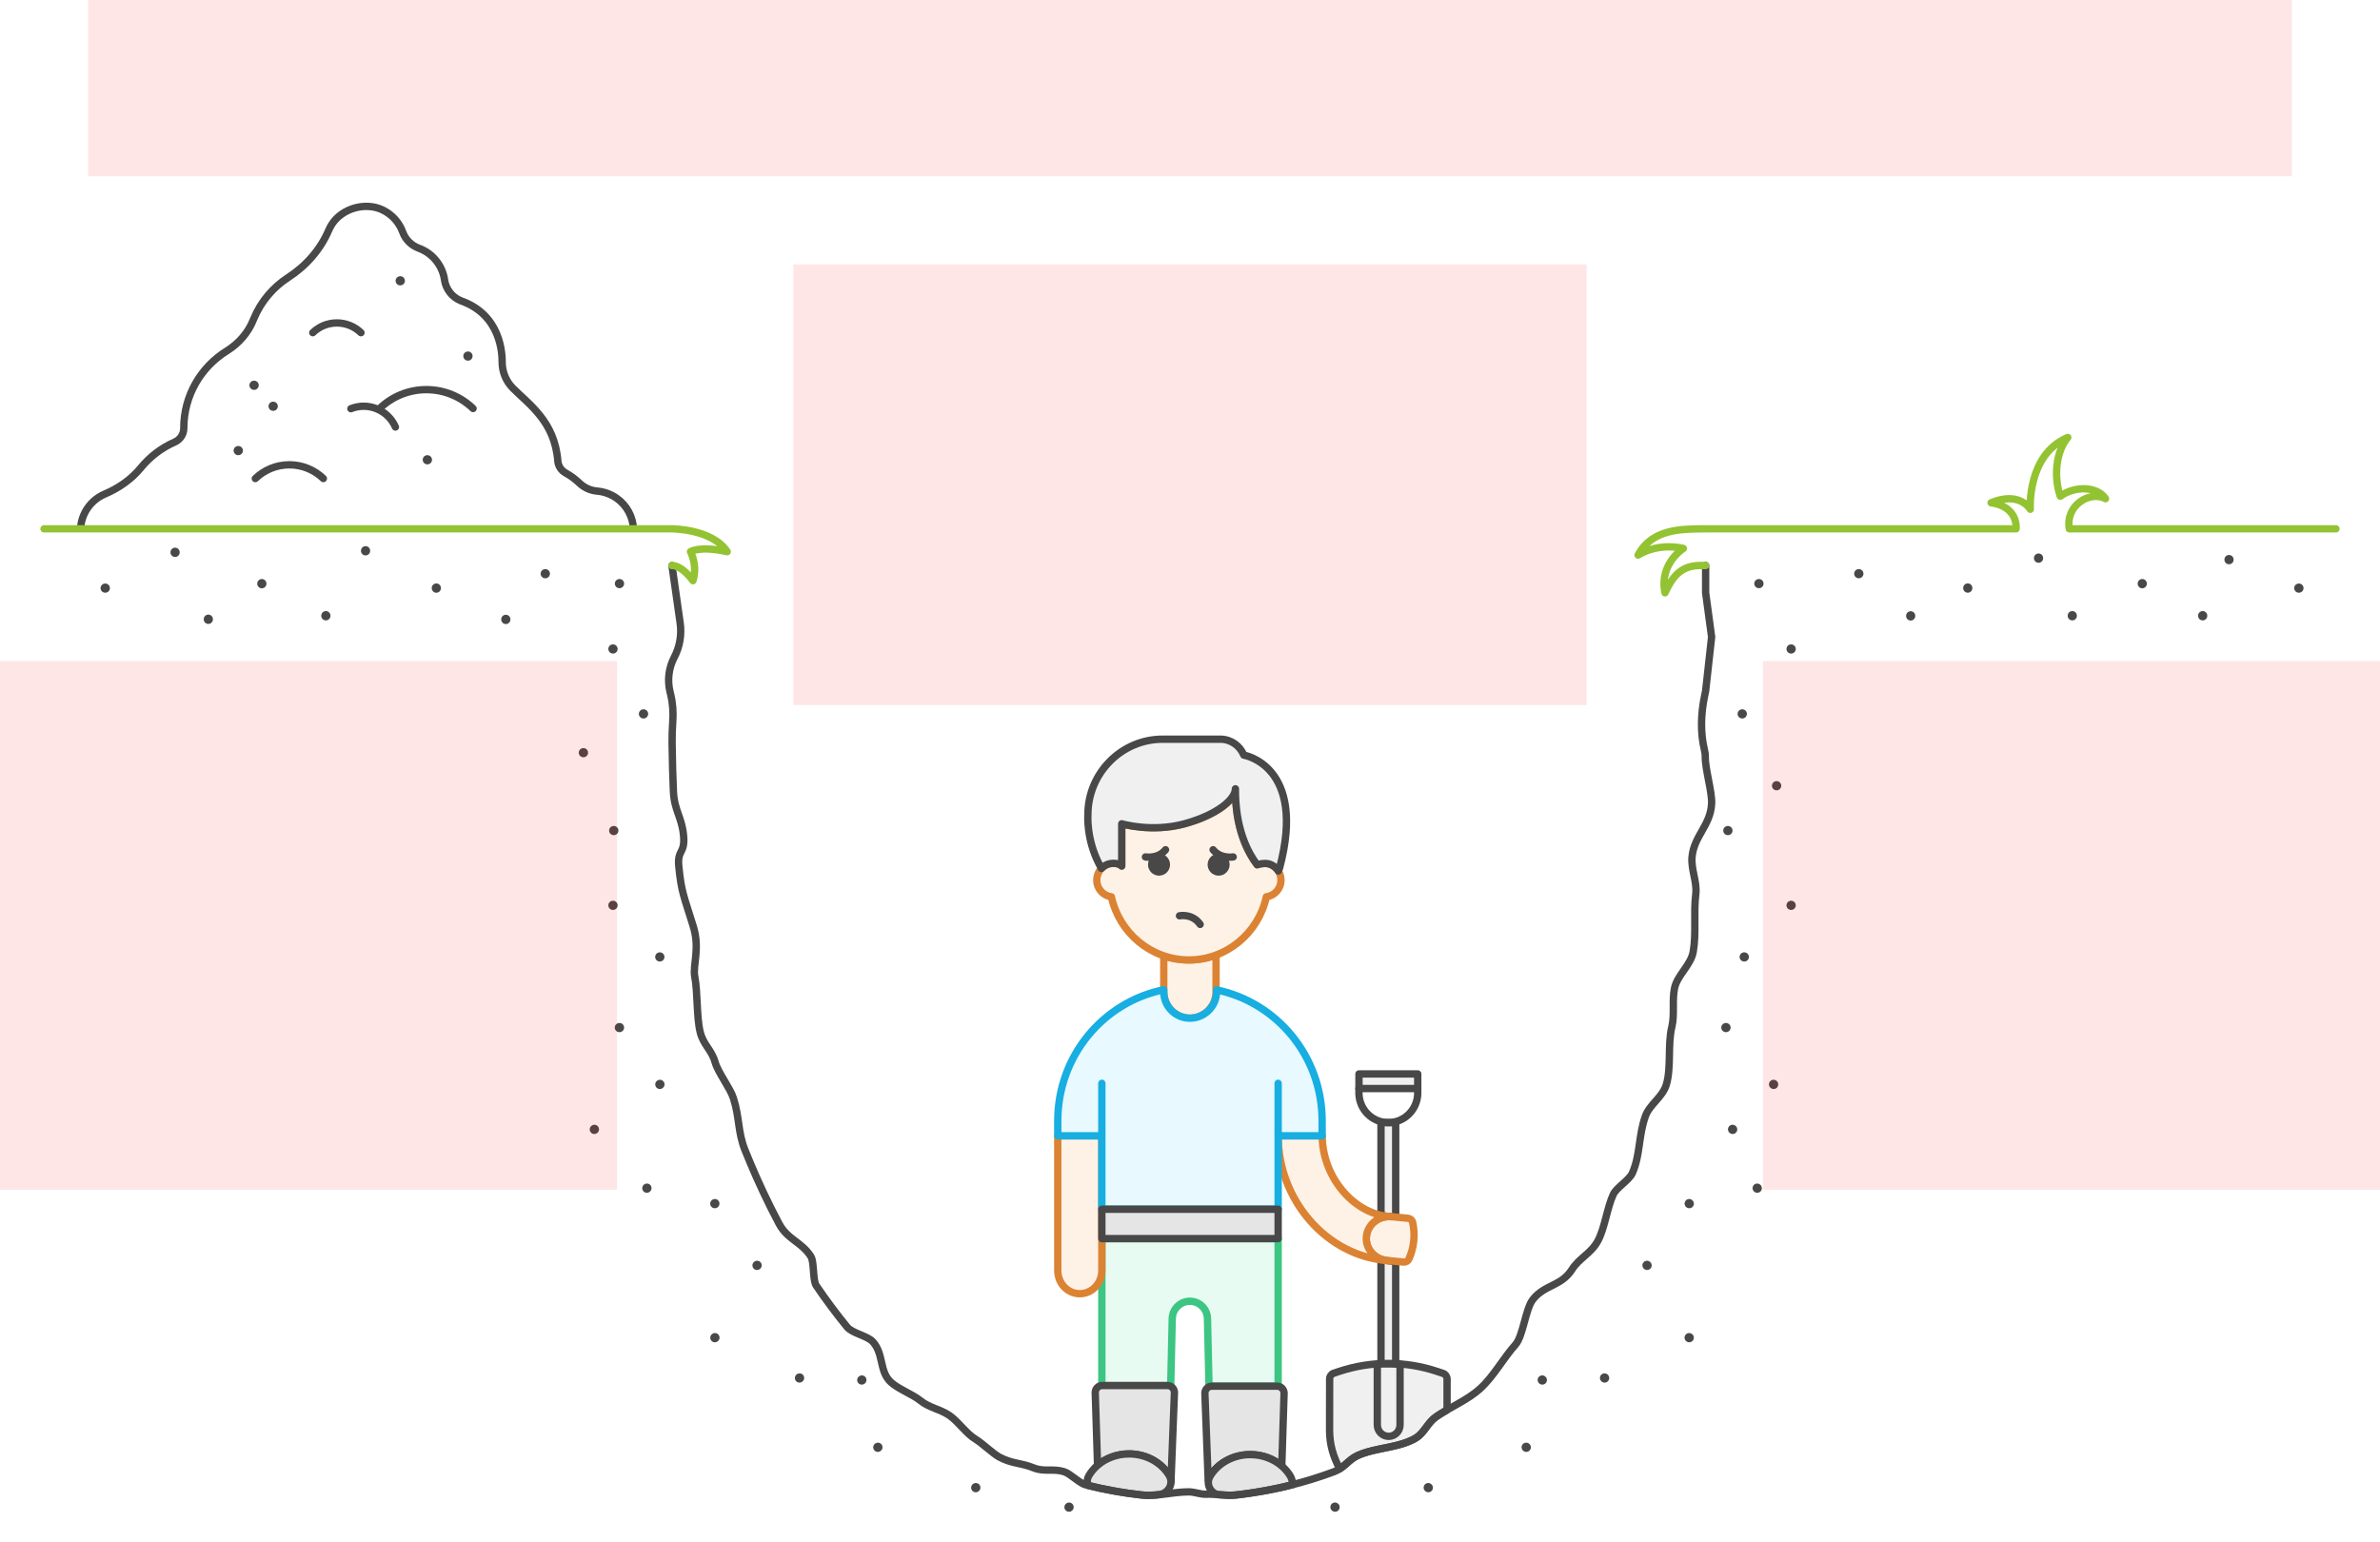 <svg width="648" height="420" viewBox="0 0 648 420" fill="none" xmlns="http://www.w3.org/2000/svg">
<rect x="0" y="0" width="648" height="420" fill="#333333" stroke="none"/>
<g id="hole-character-precise--family--1" clip-path="url(#clip0_1385_3246)">
<rect width="648" height="420" fill="white"/>
<g id="lines">
<g id="g-10">
<path id="line" d="M318.743 377.623L319.162 359.195C319.162 356.522 321.308 354.344 323.962 354.344C326.617 354.344 328.762 356.512 328.762 359.195L329.181 377.623L330.002 377.462H348V337.291H300V377.462H318.002L318.743 377.623Z" fill="#E7FBF2" stroke="#3CC583" stroke-width="2" stroke-linecap="round" stroke-linejoin="round"/>
</g>
<g id="cu">
<path id="Vector" d="M340.407 396.103C335.667 396.103 331.545 398.493 329.47 402.003L328.952 403.085L328.053 379.429C328.033 378.35 328.881 377.472 329.949 377.472H347.721C348.769 377.472 349.617 378.33 349.617 379.389L348.989 399.209C346.759 397.261 343.764 396.103 340.407 396.103Z" fill="#E5E5E5" stroke="#484848" stroke-width="2" stroke-miterlimit="10" stroke-linejoin="round"/>
<path id="Vector_2" d="M298.827 399.023C301.052 397.102 304.078 395.921 307.409 395.921C312.149 395.921 316.271 398.311 318.346 401.821C318.662 402.357 318.81 402.921 318.818 403.472L319.762 379.247C319.782 378.168 318.934 377.291 317.866 377.291H300.094C299.046 377.291 298.198 378.148 298.198 379.207L298.827 399.023Z" fill="#E5E5E5" stroke="#484848" stroke-width="2" stroke-miterlimit="10" stroke-linejoin="round"/>
<g id="Vector_3">
<path d="M340.407 396.103C345.146 396.103 349.268 398.493 351.343 402.003C351.729 402.653 351.991 403.738 351.901 404.306C351.901 404.306 351.596 404.375 351.471 404.409C347.682 405.442 341.432 406.514 337.639 406.976C335.038 407.293 334.095 407.17 333.887 407.159C333.374 407.132 331.433 406.992 331.433 406.992C329.394 406.308 328.316 403.962 329.47 402.003C331.545 398.493 335.667 396.103 340.407 396.103Z" fill="#E5E5E5"/>
<path d="M340.407 396.103C335.667 396.103 331.545 398.493 329.47 402.003M340.407 396.103C343.764 396.103 346.759 397.261 348.989 399.209M340.407 396.103C345.146 396.103 349.268 398.493 351.343 402.003C351.729 402.653 351.991 403.738 351.901 404.306C351.901 404.306 351.596 404.375 351.471 404.409C347.682 405.442 341.432 406.514 337.639 406.976C335.038 407.293 334.095 407.17 333.887 407.159C333.374 407.132 331.433 406.992 331.433 406.992C329.394 406.308 328.316 403.962 329.47 402.003M329.47 402.003L328.952 403.085" stroke="#484848" stroke-width="2" stroke-miterlimit="10" stroke-linejoin="round"/>
</g>
<g id="Vector_4">
<path d="M296.473 401.821C295.955 402.691 295.889 403.638 296.147 404.483C296.403 404.542 298.232 404.967 299.442 405.249C301.271 405.623 304.338 406.249 307.524 406.683C310.641 407.108 311.404 407.186 312.744 407.186C313.961 407.185 314.959 407.084 315.15 407.07C315.552 407.04 315.963 406.943 316.323 406.829C317.838 406.35 318.839 404.958 318.818 403.472C318.81 402.921 318.662 402.357 318.346 401.821C316.271 398.311 312.149 395.921 307.41 395.921C304.078 395.921 301.052 397.102 298.827 399.023C297.887 399.835 297.089 400.779 296.473 401.821Z" fill="#E5E5E5"/>
<path d="M299.442 405.249C301.271 405.623 304.338 406.249 307.524 406.683C310.641 407.108 311.404 407.186 312.744 407.186C313.961 407.185 314.959 407.084 315.15 407.07C315.552 407.04 315.963 406.943 316.323 406.829C317.838 406.35 318.839 404.958 318.818 403.472C318.81 402.921 318.662 402.357 318.346 401.821C316.271 398.311 312.149 395.921 307.41 395.921C304.078 395.921 301.052 397.102 298.827 399.023C297.887 399.835 297.089 400.779 296.473 401.821C295.955 402.691 295.889 403.638 296.147 404.483M299.442 405.249C298.232 404.967 296.403 404.542 296.147 404.483M299.442 405.249L296.147 404.483" stroke="#484848" stroke-width="2" stroke-miterlimit="10" stroke-linejoin="round"/>
</g>
</g>
<g id="g-8">
<g id="cu_2">
<path id="Vector_5" d="M392.936 374.008C393.568 374.223 393.99 374.835 393.99 375.519V383.116L394 383.927C390.612 385.952 390.039 386.264 388.275 388.741C386.511 391.218 385.374 391.767 383.683 392.48C382.337 393.048 380.948 393.446 379.546 393.766C376.383 394.487 374.138 394.825 372.224 395.42C370.309 396.015 368.934 396.462 367.19 398.019C365.952 399.124 365.385 399.581 364.753 399.995C363.005 396.57 362 393.449 362 389.369L362.02 375.478C362.02 374.784 362.452 374.182 363.084 373.967L364.569 373.467C373.309 370.548 382.721 370.568 391.451 373.508L392.936 374.008Z" fill="#F0F0F0" stroke="#484848" stroke-width="2" stroke-linecap="round" stroke-linejoin="round"/>
<g id="Vector_6">
<path d="M381.187 371.501V388.013C381.187 389.737 379.8 391.139 378.093 391.139C376.387 391.139 375 389.737 375 388.013V371.501" fill="#F0F0F0"/>
<path d="M381.187 371.501V388.013C381.187 389.737 379.8 391.139 378.093 391.139C376.387 391.139 375 389.737 375 388.013V371.501C375.625 371.404 377.736 371.269 381.187 371.501Z" stroke="#484848" stroke-width="2" stroke-linecap="round" stroke-linejoin="round"/>
</g>
<path id="Vector_7" d="M376 371.29V343.062L380 343.538V371.29H376Z" fill="#F0F0F0" stroke="#484848" stroke-width="2" stroke-linecap="round" stroke-linejoin="round"/>
<path id="Vector_8" d="M376 330.962V305.706H380L380 331.416L377.938 331.275L376 330.962Z" fill="#F0F0F0" stroke="#484848" stroke-width="2" stroke-linecap="round" stroke-linejoin="round"/>
<path id="Vector_9" d="M369.996 296.431L369.997 297.869C370.146 302.216 373.659 305.696 378 305.696C382.341 305.696 385.863 302.216 386.003 297.869L386.002 296.431H385.992" stroke="#484848" stroke-width="2" stroke-linecap="round" stroke-linejoin="round"/>
<path id="Vector_10" d="M386.004 296.426H370.008V292.447H386.004V296.426Z" fill="#F0F0F0" stroke="#484848" stroke-width="2" stroke-linecap="round" stroke-linejoin="round"/>
</g>
</g>
<g id="g-7">
<g id="cu_3">
<path id="Vector_11" d="M300 345.977C300 349.468 297.317 352.291 294 352.291C290.683 352.291 288 349.468 288 345.977V309.291H300V345.977Z" fill="#FEF2E6" stroke="#DB8333" stroke-width="2" stroke-linecap="round" stroke-linejoin="round"/>
<path id="Vector_12" d="M377.589 343.24L382.154 343.672C382.771 343.729 383.357 343.393 383.596 342.846C385.018 339.695 385.367 336.189 384.611 332.827C384.481 332.241 383.974 331.809 383.357 331.751L378.792 331.319C375.391 331.002 372.357 333.403 372.029 336.698C371.701 339.983 374.187 342.913 377.599 343.23L377.589 343.24Z" fill="#FEF2E6" stroke="#DB8333" stroke-width="2" stroke-linecap="round" stroke-linejoin="round"/>
<g id="Vector_13">
<path d="M378 331.291C367.935 330.192 360 319.938 360 309.291H348C348 326.819 361.248 342.152 378 343.291L377.589 343.24L377.599 343.23C374.187 342.913 371.701 339.983 372.029 336.698C372.333 333.646 374.957 331.361 378.045 331.292L378 331.291Z" fill="#FEF2E6"/>
<path d="M378 343.291C361.248 342.152 348 326.819 348 309.291H360C360 319.938 367.935 330.192 378 331.291L378.045 331.292M378 343.291L377.599 343.23M378 343.291L377.589 343.24L377.599 343.23M377.599 343.23C374.187 342.913 371.701 339.983 372.029 336.698C372.333 333.646 374.957 331.361 378.045 331.292M378.045 331.292L378.792 331.319C378.541 331.295 378.292 331.287 378.045 331.292Z" stroke="#DB8333" stroke-width="2" stroke-linecap="round" stroke-linejoin="round"/>
</g>
</g>
<g id="cu_4">
<g id="Vector_14">
<path d="M331.089 260.437V270.291C330.959 274.165 327.826 277.261 323.974 277.261C320.122 277.261 316.979 274.165 316.859 270.291V260.437" fill="#FEF2E6"/>
<path d="M323.693 261.405C326.291 261.405 328.785 260.935 331.096 260.074L331.089 260.437V270.291C330.959 274.165 327.826 277.261 323.974 277.261C320.122 277.261 316.979 274.165 316.859 270.291V260.437L316.855 260.277C319.006 261.008 321.306 261.405 323.693 261.405Z" stroke="#DB8333" stroke-width="2" stroke-linecap="round" stroke-linejoin="round"/>
</g>
<path id="Vector_15" d="M302.1 235.2C300.104 235.684 298.617 237.49 298.617 239.658C298.617 241.998 300.353 243.935 302.599 244.207C304.714 254.011 313.386 261.405 323.694 261.405C334.002 261.405 342.674 254.001 344.789 244.207C347.034 243.925 348.771 241.998 348.771 239.658C348.771 237.49 347.284 235.674 345.288 235.2L345.204 235.207C344.156 234.979 342.821 235.302 342.285 235.491C336.462 227.779 336.363 217.939 336.363 214.793C336.363 217.633 331.443 221.893 322.508 224.327C313.572 226.761 305.413 224.327 305.413 224.327V235.837C305.413 235.837 304.415 234.734 302.108 235.207L302.1 235.2Z" fill="#FEF2E6" stroke="#DB8333" stroke-width="2" stroke-miterlimit="10" stroke-linecap="round" stroke-linejoin="round"/>
</g>
</g>
<g id="g-6">
<g id="cu_5">
<path id="Vector_16" d="M348 329.291V309.291L359.977 309.291V305.211C359.977 287.62 347.633 272.944 331.228 269.555V270.292C331.098 274.165 327.825 277.261 323.973 277.261C320.122 277.261 316.978 274.165 316.859 270.292V269.555L316.848 269.525C300.373 272.864 288 287.57 288 305.211V309.291L300 309.291L300 329.291H348Z" fill="#E8F9FF" stroke="#17AEE1" stroke-width="2" stroke-linecap="round" stroke-linejoin="round"/>
<path id="Vector_17" d="M300 309V295" stroke="#17AEE1" stroke-width="2" stroke-linecap="round" stroke-linejoin="round"/>
<path id="Vector_18" d="M348 309L348 295" stroke="#17AEE1" stroke-width="2" stroke-linecap="round" stroke-linejoin="round"/>
</g>
</g>
<g id="g-5">
<path id="Vector_19" d="M348 329.291H300V337.291H348V329.291Z" fill="#E5E5E5" stroke="#484848" stroke-width="2" stroke-linecap="round" stroke-linejoin="round"/>
</g>
<g id="g-4">
<path id="Vector_20" d="M305.413 235.837V224.327C305.413 224.327 313.572 226.761 322.507 224.327C331.443 221.893 336.362 217.633 336.362 214.793C336.362 217.939 336.462 227.779 342.285 235.491C342.821 235.302 344.156 234.979 345.203 235.207L345.288 235.2C346.441 235.474 347.425 236.196 348.049 237.175L348.405 236.304C355.832 208.4 338.643 205.628 338.643 205.628C337.618 203.09 335.147 201.291 332.278 201.291H316.531C305.35 201.291 296.202 210.537 296.202 221.838C296.202 221.838 295.692 228.468 299.315 235.391L299.882 236.484C300.475 235.862 301.24 235.408 302.099 235.2L302.107 235.207C304.415 234.734 305.413 235.837 305.413 235.837Z" fill="#F0F0F0" stroke="#484848" stroke-width="2" stroke-miterlimit="10" stroke-linecap="round" stroke-linejoin="round"/>
</g>
<g id="g-3">
<g id="cu_6">
<circle id="Ellipse" cx="315.568" cy="235.451" r="2" stroke="#484848" stroke-width="2"/>
<circle id="Ellipse_2" cx="331.796" cy="235.451" r="2" stroke="#484848" stroke-width="2"/>
<circle id="Ellipse_3" cx="315.568" cy="235.451" r="1" stroke="#484848" stroke-width="2"/>
<circle id="Ellipse_4" cx="331.796" cy="235.451" r="1" stroke="#484848" stroke-width="2"/>
<g id="Vector_21">
<path d="M311.871 233.353C311.871 233.353 315.284 233.958 317.339 231.396L311.871 233.353Z" fill="white"/>
<path d="M311.871 233.353C311.871 233.353 315.284 233.958 317.339 231.396" stroke="#484848" stroke-width="2" stroke-miterlimit="10" stroke-linecap="round"/>
</g>
<g id="Vector_22">
<path d="M335.756 233.353C335.756 233.353 332.343 233.958 330.287 231.396L335.756 233.353Z" fill="white"/>
<path d="M335.756 233.353C335.756 233.353 332.343 233.958 330.287 231.396" stroke="#484848" stroke-width="2" stroke-miterlimit="10" stroke-linecap="round"/>
</g>
<g id="Vector_23">
<path d="M321.139 249.381C321.139 249.381 324.641 248.654 326.767 251.731L321.139 249.381Z" fill="white"/>
<path d="M321.139 249.381C321.139 249.381 324.641 248.654 326.767 251.731" stroke="#484848" stroke-width="2" stroke-linecap="round" stroke-linejoin="round"/>
</g>
</g>
</g>
<g id="g-2">
<g id="cu_7">
<path id="Vector_24" d="M182.961 154.012L185.191 169.682C185.641 172.872 185.081 176.112 183.591 178.962C182.071 181.862 181.651 185.222 182.431 188.412L182.601 189.112C183.191 191.542 183.351 194.042 183.171 196.542C183.031 198.492 182.971 200.452 182.991 202.402C183.021 204.852 183.071 207.272 183.141 209.682C183.201 211.632 183.271 213.562 183.351 215.492C183.581 220.782 185.641 222.442 186.111 227.522C186.581 232.602 184.331 231.242 184.821 235.992C185.551 243.142 186.151 243.772 188.781 252.352C190.621 258.352 188.581 262.902 189.151 265.882C189.991 270.222 189.621 276.822 190.621 280.972C191.491 284.582 193.711 285.772 194.701 289.252C195.501 292.062 198.801 296.292 199.671 299.012C201.411 304.422 200.831 308.192 202.851 313.222C203.831 315.672 204.851 318.072 205.891 320.432C207.171 323.332 208.511 326.152 209.881 328.912C210.611 330.372 211.351 331.812 212.111 333.232C214.421 337.582 218.251 338.172 220.781 342.162C221.711 343.622 221.261 348.642 222.221 350.062C224.911 354.022 227.721 357.792 230.631 361.352C232.071 363.112 236.181 363.732 237.671 365.402C240.691 368.782 239.331 373.412 242.561 376.392C244.581 378.252 248.481 379.692 250.581 381.392C253.071 383.422 255.981 383.692 258.561 385.492C261.001 387.192 263.121 390.442 265.651 391.932C267.291 392.902 270.451 395.912 272.121 396.792C275.661 398.662 277.761 398.252 281.441 399.722C284.341 400.882 286.701 399.832 289.681 400.752C291.471 401.302 293.841 403.892 295.651 404.352C300.571 405.602 305.591 406.512 310.681 407.082C314.961 407.562 319.291 406.252 323.671 406.252C325.251 406.252 326.821 406.962 328.391 406.892C331.141 406.782 333.871 407.392 336.581 407.092C340.021 406.712 343.421 406.172 346.781 405.482C350.141 404.792 353.701 403.882 357.101 402.842C359.171 402.202 361.221 401.512 363.251 400.752C365.971 399.742 367.021 397.572 369.671 396.342C374.411 394.152 381.221 394.322 385.701 391.452C387.601 390.242 388.911 387.322 390.761 385.992C394.661 383.182 399.341 381.452 403.011 378.122C406.681 374.792 409.221 369.972 412.591 366.192C414.721 363.802 415.321 356.462 417.351 353.872C420.541 349.782 425.071 350.292 427.991 345.712C430.041 342.502 433.121 341.412 435.021 337.962C436.921 334.512 437.561 328.822 439.271 325.202C440.131 323.382 443.621 321.332 444.441 319.452C446.641 314.432 446.061 309.422 447.971 304.002C449.131 300.702 452.631 298.832 453.681 295.382C455.091 290.752 454.001 284.472 455.201 279.572C455.981 276.362 455.231 272.402 455.921 269.092C456.661 265.532 460.391 262.812 461.021 259.122C461.881 254.092 461.071 248.732 461.711 243.462C462.111 240.142 460.371 236.762 460.691 233.352C461.221 227.612 465.751 224.782 466.021 218.782C466.161 215.612 464.231 209.342 464.301 206.102C464.311 205.482 464.231 204.902 464.091 204.332C462.921 199.512 463.091 194.452 464.091 189.592L464.391 188.122L466.021 173.452L464.391 161.412V153.992" stroke="#484848" stroke-width="2" stroke-linecap="round" stroke-linejoin="round"/>
<path id="Vector_25" d="M118.801 160.121V160.161M158.83 204.961H158.86M166.881 176.721H166.911M148.451 156.221H148.481M28.631 160.151H28.671M167.092 226.171H167.122M166.881 246.531H166.911M168.631 279.821H168.671M179.631 260.581H179.661M175.191 194.401H175.221M168.65 158.921H168.68M234.661 375.781L234.631 375.801M194.661 364.251L194.631 364.271M206.141 344.561L206.111 344.581M194.641 327.751L194.611 327.771M161.841 307.531L161.811 307.551M179.68 295.281L179.65 295.301M176.141 323.541L176.111 323.561M217.7 375.231L217.67 375.251M239.03 394.101L239 394.121M265.69 405.091L265.66 405.111M291.081 410.401L291.051 410.421M99.531 150.001V149.971M71.291 158.951V158.921M47.67 150.421V150.391M535.762 160.151V160.111M483.701 213.961H483.731M487.65 176.721H487.68M506.08 156.221H506.11M625.891 160.151H625.931M470.432 226.171H470.462M487.65 246.531H487.68M469.9 279.821H469.94M474.891 260.581H474.921M474.342 194.401H474.372M478.881 158.921H478.911M419.93 375.801L419.9 375.781M459.93 364.271L459.9 364.251M448.45 344.581L448.42 344.561M459.94 327.771L459.91 327.751M471.751 307.551L471.721 307.531M482.911 295.301L482.881 295.281M478.45 323.561L478.42 323.541M436.891 375.251L436.861 375.231M415.561 394.121L415.531 394.101M388.891 405.111L388.861 405.091M363.501 410.421L363.471 410.401M555.031 151.971V152.001M583.271 158.921V158.951M606.891 152.381V152.411M520.221 167.731V167.691M564.221 167.691V167.651M599.721 167.691V167.651M137.721 168.651V168.691M88.721 167.651V167.691M56.721 168.611V168.651" stroke="#484848" stroke-width="2.5" stroke-linecap="round" stroke-linejoin="round"/>
</g>
<g id="cu_8">
<path id="path967Vector" d="M172.35 142.841C171.84 139.571 169.84 136.591 166.69 134.931C165.36 134.231 163.95 133.841 162.54 133.721C160.73 133.571 159.04 132.781 157.72 131.521C156.61 130.461 155.36 129.541 154 128.791C152.8 128.121 151.99 126.911 151.88 125.541C151.01 114.711 144.06 110.181 139.57 105.631C137.73 103.761 136.72 101.221 136.72 98.601V98.561C136.72 96.381 136.43 85.751 125.5 81.911C123.11 80.941 121.4 78.781 121.03 76.221C120.79 74.501 120.12 72.821 119.02 71.331C117.72 69.561 115.98 68.311 114.06 67.601C112.02 66.851 110.39 65.261 109.65 63.211C108.73 60.691 106.88 58.491 104.24 57.201C99.58 54.911 93.2 56.681 90.38 61.041C90.04 61.571 89.74 62.131 89.5 62.691C87.23 68.011 83.29 72.441 78.44 75.581C74.42 78.191 71.11 81.991 69.12 86.751C69.07 86.861 69.03 86.981 68.98 87.091C67.56 90.631 64.99 93.551 61.75 95.561C54.72 99.921 50.04 107.701 50.04 116.581V116.621C50.04 118.261 49.06 119.721 47.56 120.381C43.96 121.961 40.81 124.381 38.35 127.381C35.74 130.571 32.29 132.931 28.5 134.551C26.29 135.491 24.38 137.181 23.17 139.471C22.58 140.601 22.2 141.781 22.03 142.981" stroke="#484848" stroke-width="2" stroke-linecap="round" stroke-linejoin="round"/>
<path id="Vector_26" d="M98.28 90.591C96.58 88.951 94.27 87.941 91.72 87.941C89.17 87.941 86.86 88.951 85.16 90.591" stroke="#484848" stroke-width="2" stroke-linecap="round" stroke-linejoin="round"/>
<path id="Vector_27" d="M88.04 130.311C85.639 127.991 82.379 126.571 78.779 126.571C75.18 126.571 71.919 128.001 69.519 130.311" stroke="#484848" stroke-width="2" stroke-linecap="round" stroke-linejoin="round"/>
<path id="Vector_28" d="M107.661 116.281C106.711 114.121 104.961 112.301 102.601 111.331C100.241 110.361 97.721 110.421 95.531 111.291" stroke="#484848" stroke-width="2" stroke-linecap="round" stroke-linejoin="round"/>
<path id="Vector_29" d="M128.799 111.241C125.509 108.061 121.019 106.101 116.079 106.101C111.139 106.101 106.659 108.061 103.359 111.241" stroke="#484848" stroke-width="2" stroke-linecap="round" stroke-linejoin="round"/>
<path id="Vector_30" d="M69.16 104.911H69.2M64.852 122.701H64.892M74.361 110.631H74.391M116.342 125.201H116.372M127.391 96.961H127.421M108.961 76.461H108.991" stroke="#484848" stroke-width="2.5" stroke-linecap="round" stroke-linejoin="round"/>
</g>
</g>
<g id="g-1">
<path id="Vector_31" d="M636 144.002H563.42L563.409 144.002C562.299 137.552 569.049 133.562 573.269 135.792C571.269 132.682 565.379 132.012 560.939 135.122C559.079 129.642 559.829 122.892 562.999 119.122C551.839 123.822 552.779 138.682 552.779 138.682C552.779 138.682 549.999 133.652 542.109 136.902C549.669 138.012 548.919 144.002 548.919 144.002H464.369L464.37 144.012C457.78 144.012 449.78 144.012 446 151.152C452 147.562 458.33 149.352 458.33 149.352C458.33 149.352 451.66 153.512 453.33 161.432C455.94 155.682 458.74 153.682 464.37 154.012M12 144.002H182.96C182.96 144.002 193.891 144.002 198.001 150.232C190.481 148.562 188.001 150.232 188.001 150.232C188.001 150.232 190.001 153.902 188.671 158.122C185.301 153.632 182.961 154.012 182.961 154.012" stroke="#93C332" stroke-width="2" stroke-linecap="round" stroke-linejoin="round"/>
</g>
</g>
<path id="tx-cb-title" d="M24 0L624 0V48L24 48L24 0Z" fill="#FF0000" fill-opacity="0.1"/>
<path id="tx-ct-3" d="M480 180H648V324H480V180Z" fill="#FF0000" fill-opacity="0.1"/>
<path id="tx-cb-2" d="M216 72H432V192H216V72Z" fill="#FF0000" fill-opacity="0.1"/>
<path id="tx-ct-1" d="M0 180H168V324H0V180Z" fill="#FF0000" fill-opacity="0.1"/>
</g>
<defs>
<clipPath id="clip0_1385_3246">
<rect width="648" height="420" fill="white"/>
</clipPath>
</defs>
</svg>
